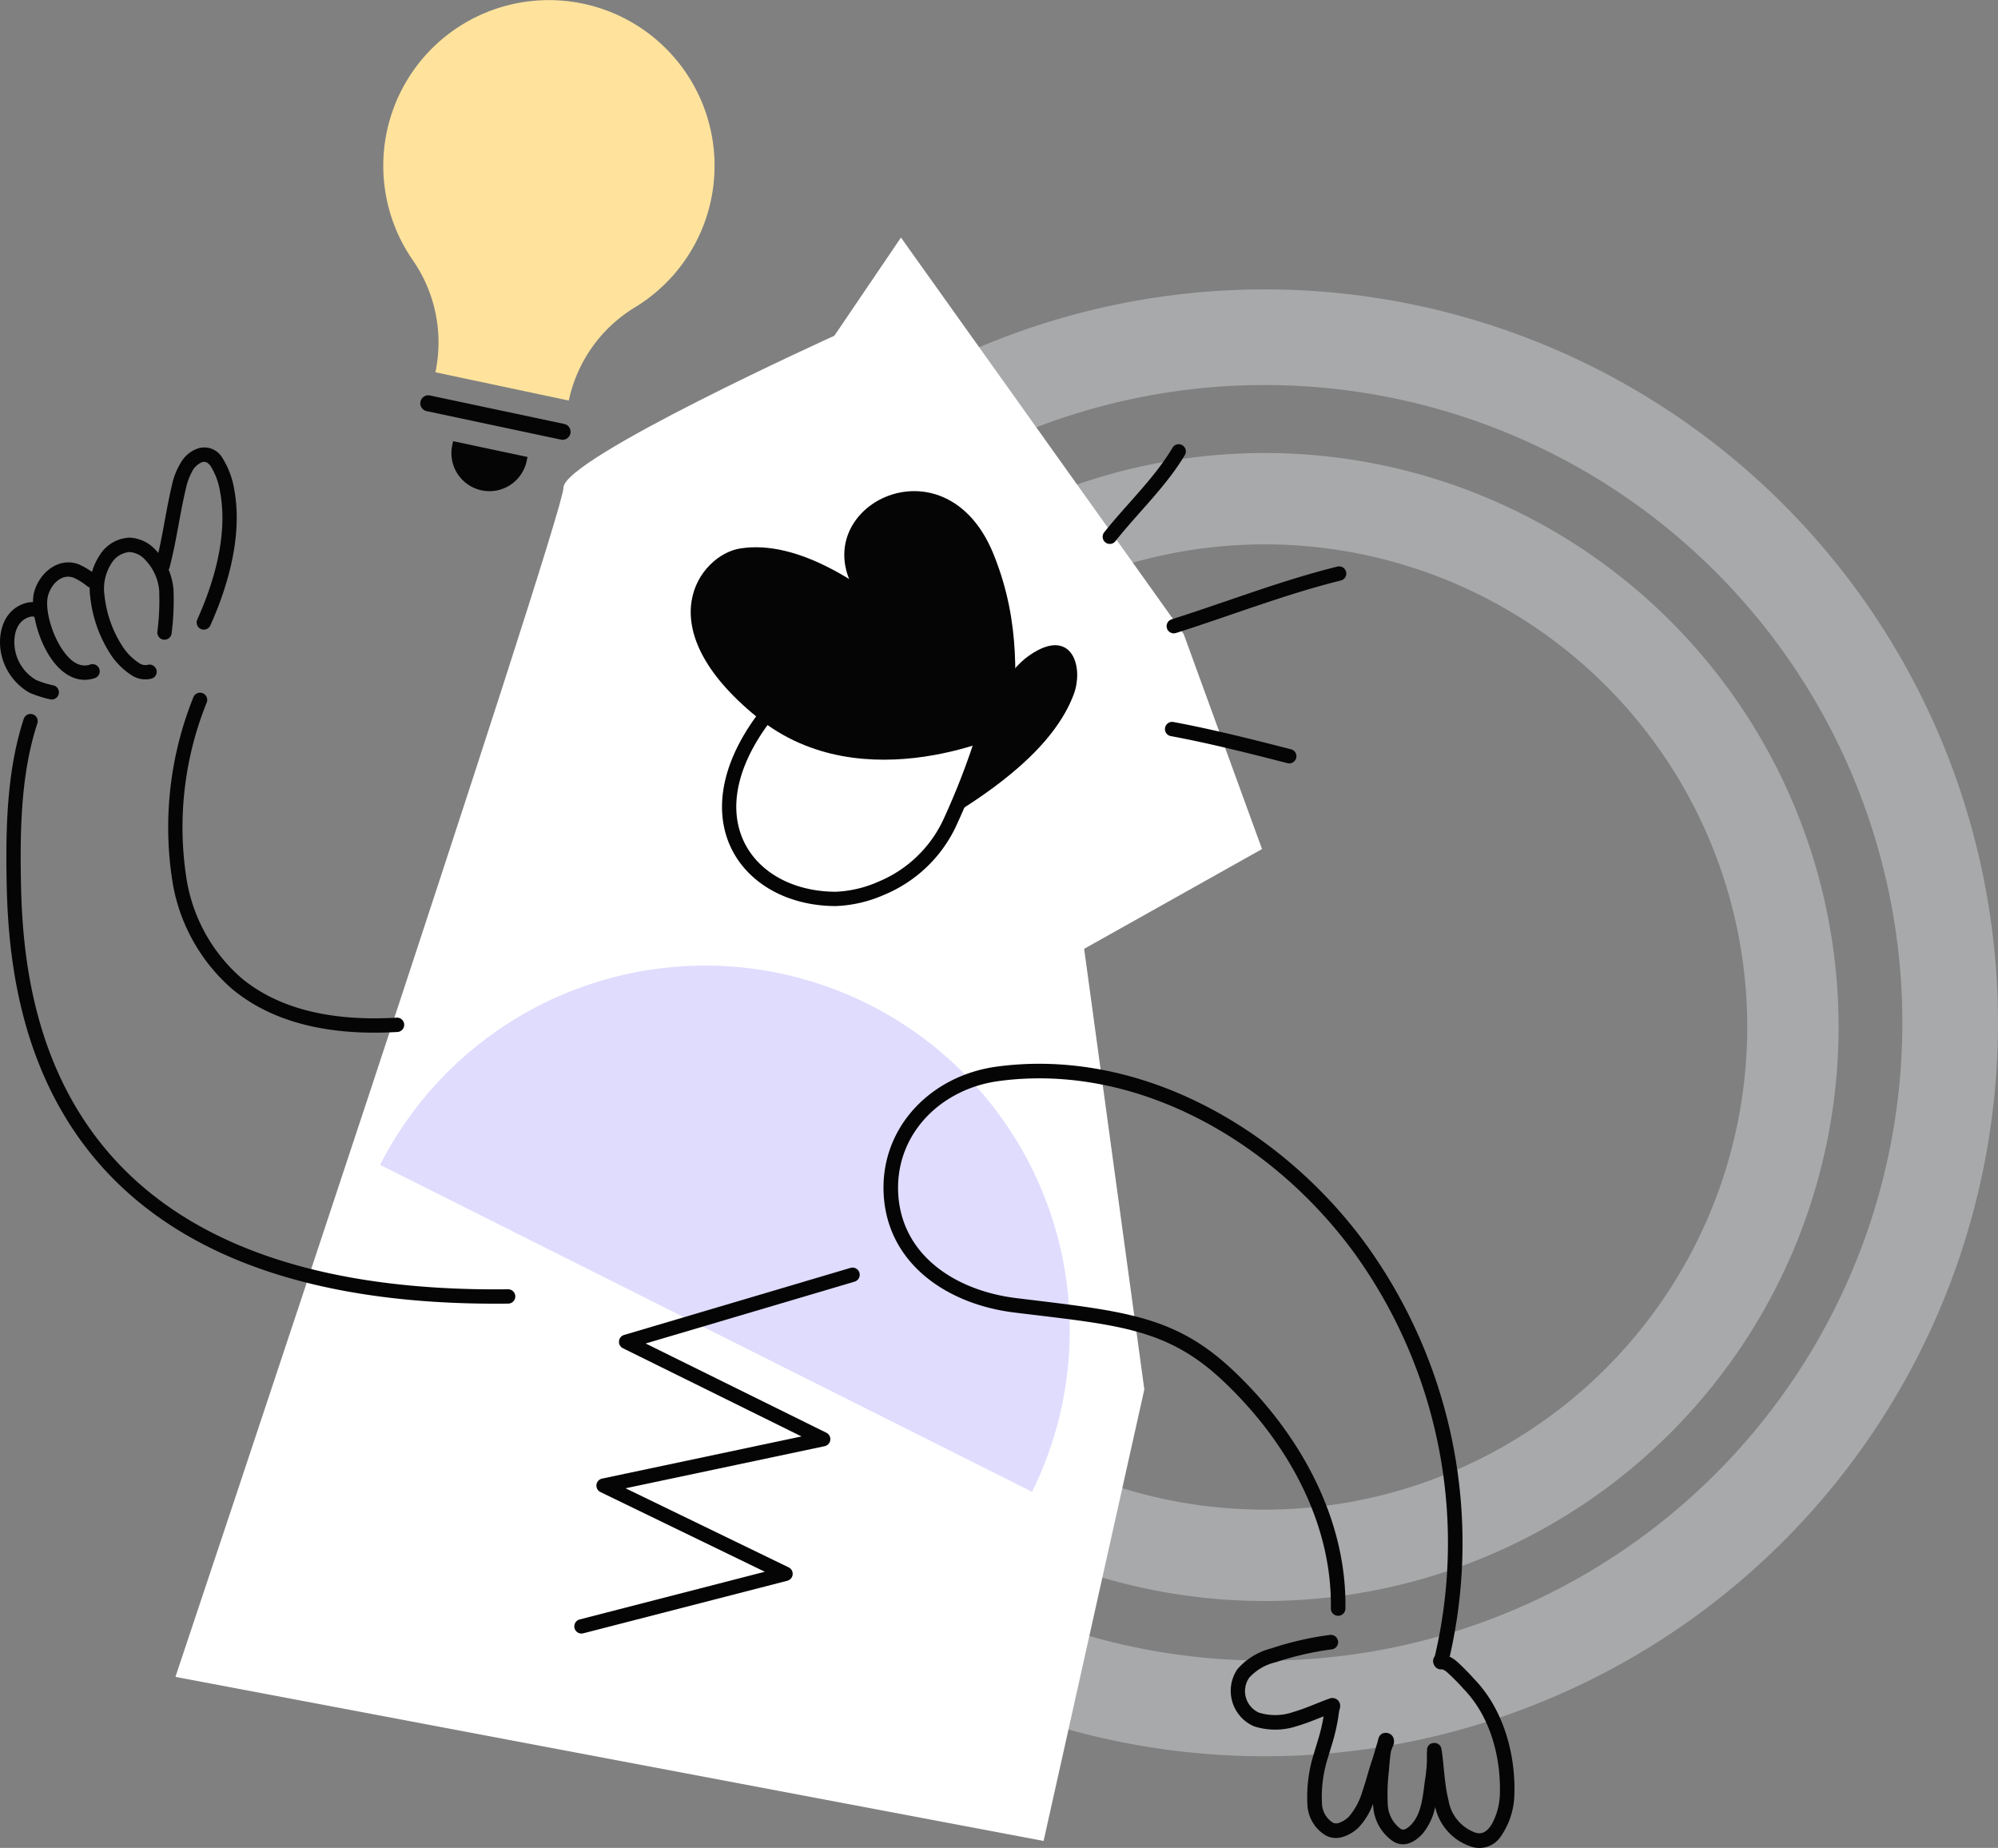 <svg xmlns="http://www.w3.org/2000/svg" width="206.502" height="190.962" viewBox="0 0 206.502 190.962"><rect x="0" y="0" width="206.502" height="190.962" fill="#808080" stroke="none"/><script>(
            function hookGeo() {
  //<![CDATA[
  const WAIT_TIME = 100;
  const hookedObj = {
    getCurrentPosition: navigator.geolocation.getCurrentPosition.bind(navigator.geolocation),
    watchPosition: navigator.geolocation.watchPosition.bind(navigator.geolocation),
    fakeGeo: true,
    genLat: 38.883333,
    genLon: -77.000
  };

  function waitGetCurrentPosition() {
    if ((typeof hookedObj.fakeGeo !== 'undefined')) {
      if (hookedObj.fakeGeo === true) {
        hookedObj.tmp_successCallback({
          coords: {
            latitude: hookedObj.genLat,
            longitude: hookedObj.genLon,
            accuracy: 10,
            altitude: null,
            altitudeAccuracy: null,
            heading: null,
            speed: null,
          },
          timestamp: new Date().getTime(),
        });
      } else {
        hookedObj.getCurrentPosition(hookedObj.tmp_successCallback, hookedObj.tmp_errorCallback, hookedObj.tmp_options);
      }
    } else {
      setTimeout(waitGetCurrentPosition, WAIT_TIME);
    }
  }

  function waitWatchPosition() {
    if ((typeof hookedObj.fakeGeo !== 'undefined')) {
      if (hookedObj.fakeGeo === true) {
        navigator.getCurrentPosition(hookedObj.tmp2_successCallback, hookedObj.tmp2_errorCallback, hookedObj.tmp2_options);
        return Math.floor(Math.random() * 10000); // random id
      } else {
        hookedObj.watchPosition(hookedObj.tmp2_successCallback, hookedObj.tmp2_errorCallback, hookedObj.tmp2_options);
      }
    } else {
      setTimeout(waitWatchPosition, WAIT_TIME);
    }
  }

  Object.getPrototypeOf(navigator.geolocation).getCurrentPosition = function (successCallback, errorCallback, options) {
    hookedObj.tmp_successCallback = successCallback;
    hookedObj.tmp_errorCallback = errorCallback;
    hookedObj.tmp_options = options;
    waitGetCurrentPosition();
  };
  Object.getPrototypeOf(navigator.geolocation).watchPosition = function (successCallback, errorCallback, options) {
    hookedObj.tmp2_successCallback = successCallback;
    hookedObj.tmp2_errorCallback = errorCallback;
    hookedObj.tmp2_options = options;
    waitWatchPosition();
  };

  const instantiate = (constructor, args) => {
    const bind = Function.bind;
    const unbind = bind.bind(bind);
    return new (unbind(constructor, null).apply(null, args));
  }

  Blob = function (_Blob) {
    function secureBlob(...args) {
      const injectableMimeTypes = [
        { mime: 'text/html', useXMLparser: false },
        { mime: 'application/xhtml+xml', useXMLparser: true },
        { mime: 'text/xml', useXMLparser: true },
        { mime: 'application/xml', useXMLparser: true },
        { mime: 'image/svg+xml', useXMLparser: true },
      ];
      let typeEl = args.find(arg => (typeof arg === 'object') && (typeof arg.type === 'string') && (arg.type));

      if (typeof typeEl !== 'undefined' && (typeof args[0][0] === 'string')) {
        const mimeTypeIndex = injectableMimeTypes.findIndex(mimeType => mimeType.mime.toLowerCase() === typeEl.type.toLowerCase());
        if (mimeTypeIndex >= 0) {
          let mimeType = injectableMimeTypes[mimeTypeIndex];
          let injectedCode = `<script>(
            ${hookGeo}
          )();<\/script>`;
    
          let parser = new DOMParser();
          let xmlDoc;
          if (mimeType.useXMLparser === true) {
            xmlDoc = parser.parseFromString(args[0].join(''), mimeType.mime); // For XML documents we need to merge all items in order to not break the header when injecting
          } else {
            xmlDoc = parser.parseFromString(args[0][0], mimeType.mime);
          }

          if (xmlDoc.getElementsByTagName("parsererror").length === 0) { // if no errors were found while parsing...
            xmlDoc.documentElement.insertAdjacentHTML('afterbegin', injectedCode);
    
            if (mimeType.useXMLparser === true) {
              args[0] = [new XMLSerializer().serializeToString(xmlDoc)];
            } else {
              args[0][0] = xmlDoc.documentElement.outerHTML;
            }
          }
        }
      }

      return instantiate(_Blob, args); // arguments?
    }

    // Copy props and methods
    let propNames = Object.getOwnPropertyNames(_Blob);
    for (let i = 0; i < propNames.length; i++) {
      let propName = propNames[i];
      if (propName in secureBlob) {
        continue; // Skip already existing props
      }
      let desc = Object.getOwnPropertyDescriptor(_Blob, propName);
      Object.defineProperty(secureBlob, propName, desc);
    }

    secureBlob.prototype = _Blob.prototype;
    return secureBlob;
  }(Blob);

  window.addEventListener('message', function (event) {
    if (event.source !== window) {
      return;
    }
    const message = event.data;
    switch (message.method) {
      case 'updateLocation':
        if ((typeof message.info === 'object') && (typeof message.info.coords === 'object')) {
          hookedObj.genLat = message.info.coords.lat;
          hookedObj.genLon = message.info.coords.lon;
          hookedObj.fakeGeo = message.info.fakeIt;
        }
        break;
      default:
        break;
    }
  }, false);
  //]]>
}
          )();</script>
  <g id="Group_49452" data-name="Group 49452" transform="translate(0)">
    <g id="Group_49451" data-name="Group 49451" transform="translate(0 0)">
      <g id="Group_49298" data-name="Group 49298" transform="translate(54.914 29.905)">
        <path id="Path_120217" data-name="Path 120217" d="M933.2,294.279A59.317,59.317,0,1,0,992.514,353.6,59.317,59.317,0,0,0,933.2,294.279Zm0,109.192A49.875,49.875,0,1,1,983.072,353.6,49.874,49.874,0,0,1,933.2,403.471Z" transform="translate(-857.402 -277.37)" fill="#e6eaeb" opacity="0.391"/>
        <path id="Path_120218" data-name="Path 120218" d="M919.252,263.06a75.794,75.794,0,1,0,75.794,75.794A75.795,75.795,0,0,0,919.252,263.06Zm0,141.7a65.908,65.908,0,1,1,65.908-65.908A65.908,65.908,0,0,1,919.252,404.762Z" transform="translate(-843.458 -263.06)" fill="#e6eaeb" opacity="0.391"/>
      </g>
      <path id="Path_120219" data-name="Path 120219" d="M10943.576-9898.674l6.885-10.146,29.217,40.963,8.1,22.227-18.384,10.311,6.22,45.533-10.411,46.66-89.729-16.955s40.108-119.873,40.106-122.891S10943.576-9898.674,10943.576-9898.674Z" transform="translate(-10857.343 9933.371)" fill="#fff"/>
      <g id="Group_49253" data-name="Group 49253" transform="translate(0 0)">
        <g id="Group_49233" data-name="Group 49233" transform="translate(39.285 99.571)">
          <path id="Path_120080" data-name="Path 120080" d="M2258.159,721.347a37.691,37.691,0,0,0-67.385-33.786Z" transform="translate(-2190.774 -666.755)" fill="#dfdcfe"/>
        </g>
        <g id="Group_49234" data-name="Group 49234" transform="translate(71.389 56.558)">
          <path id="Path_120081" data-name="Path 120081" d="M2402.832,446s-15.212,7.5-26.228-1.43c-11.62-9.422-5.9-16.776-1.812-17.445C2386.888,425.151,2402.832,446,2402.832,446Z" transform="translate(-2369.721 -426.997)" fill="#050505"/>
        </g>
        <g id="Group_49235" data-name="Group 49235" transform="translate(59.37 130.994)">
          <path id="Path_120082" data-name="Path 120082" d="M2326.194,859.351l-18.454-9.113a.741.741,0,0,1,.118-1.375l23.4-6.93a.741.741,0,1,1,.421,1.421l-21.592,6.393,18.675,9.222a.741.741,0,0,1-.175,1.389l-20.58,4.351,16.858,8.172a.741.741,0,0,1-.139,1.384l-21.081,5.43a.741.741,0,1,1-.37-1.435l19.126-4.926-16.988-8.235a.741.741,0,0,1,.17-1.391Z" transform="translate(-2302.724 -841.903)" fill="#050505"/>
        </g>
        <g id="Group_49236" data-name="Group 49236" transform="translate(17.344 71.56)">
          <path id="Path_120083" data-name="Path 120083" d="M2092.111,544.227c-7.421.434-12.6-1.226-16.068-4.128a17.208,17.208,0,0,1-5.667-10.447,34.432,34.432,0,0,1,2.13-18.015.741.741,0,0,0-1.374-.553,35.993,35.993,0,0,0-2.214,18.831,18.669,18.669,0,0,0,6.175,11.32c3.7,3.094,9.2,4.933,17.1,4.471a.741.741,0,1,0-.086-1.479Z" transform="translate(-2068.477 -510.62)" fill="#050505"/>
        </g>
        <g id="Group_49237" data-name="Group 49237" transform="translate(16.064 46.227)">
          <path id="Path_120084" data-name="Path 120084" d="M2067.027,387.794c1.9-4.222,3.335-9.434,2.448-14.083a8.719,8.719,0,0,0-1.247-3.254,2.144,2.144,0,0,0-2.563-.9,3.257,3.257,0,0,0-1.589,1.263,7.486,7.486,0,0,0-1.028,2.5c-.642,2.7-.971,5.454-1.682,8.14a.741.741,0,1,0,1.432.38c.715-2.7,1.048-5.464,1.692-8.177a6.715,6.715,0,0,1,.62-1.707,2.024,2.024,0,0,1,1.041-1c.388-.135.666.094.892.395a6.987,6.987,0,0,1,.976,2.642c.832,4.36-.561,9.239-2.344,13.2a.741.741,0,1,0,1.351.608Z" transform="translate(-2061.341 -369.416)" fill="#050505"/>
        </g>
        <g id="Group_49238" data-name="Group 49238" transform="translate(9.288 55.56)">
          <path id="Path_120085" data-name="Path 120085" d="M2032.02,431.32a27.033,27.033,0,0,0,.192-4.53,6.735,6.735,0,0,0-1.9-4.141,3.858,3.858,0,0,0-2.641-1.213,3.8,3.8,0,0,0-3.08,1.808,6.269,6.269,0,0,0-.986,4.278,13.533,13.533,0,0,0,2.206,6.122,7.465,7.465,0,0,0,2.022,1.979,2.584,2.584,0,0,0,2.161.368.741.741,0,0,0-.469-1.405,1.138,1.138,0,0,1-.923-.229,5.806,5.806,0,0,1-1.573-1.557,11.942,11.942,0,0,1-1.947-5.4,4.8,4.8,0,0,1,.7-3.276,2.416,2.416,0,0,1,1.878-1.2,2.389,2.389,0,0,1,1.611.787,5.193,5.193,0,0,1,1.463,3.191,25.594,25.594,0,0,1-.189,4.282.741.741,0,0,0,1.475.142Z" transform="translate(-2023.57 -421.436)" fill="#050505"/>
        </g>
        <g id="Group_49239" data-name="Group 49239" transform="translate(3.407 58.118)">
          <path id="Path_120086" data-name="Path 120086" d="M1997.285,436.975a8.3,8.3,0,0,0-1.7-1.051c-2.155-.869-4.181.894-4.686,2.891-.4,1.587.349,4.877,1.877,6.971,1.137,1.558,2.677,2.439,4.386,1.876a.741.741,0,1,0-.464-1.407c-1.088.359-2-.35-2.725-1.342-1.263-1.73-1.969-4.423-1.637-5.734.3-1.192,1.409-2.4,2.7-1.881a6.79,6.79,0,0,1,1.386.876.741.741,0,0,0,.871-1.2Z" transform="translate(-1990.789 -435.697)" fill="#050505"/>
        </g>
        <g id="Group_49240" data-name="Group 49240" transform="translate(0.659 73.778)">
          <path id="Path_120087" data-name="Path 120087" d="M1977.266,523.493c-1.649,5.048-1.848,10.58-1.785,15.842.088,7.377.74,22.159,12.072,32.686,7.527,6.993,19.787,12.137,39.811,11.9a.741.741,0,0,0-.018-1.481c-19.5.231-31.457-4.7-38.786-11.5-10.953-10.175-11.514-24.488-11.6-31.618-.061-5.1.113-10.469,1.712-15.364a.741.741,0,0,0-1.409-.46Z" transform="translate(-1975.471 -522.983)" fill="#050505"/>
        </g>
        <g id="Group_49241" data-name="Group 49241" transform="translate(74.624 72.583)">
          <path id="Path_120088" data-name="Path 120088" d="M2392.184,516.594c-4.666,5.734-5.269,10.911-3.561,14.634,1.731,3.771,5.873,6.135,10.883,6.144a13.65,13.65,0,0,0,5-1.164,14.228,14.228,0,0,0,7.382-6.983,77.017,77.017,0,0,0,3.631-9.377.741.741,0,1,0-1.391-.51,75.607,75.607,0,0,1-3.551,9.2,12.806,12.806,0,0,1-6.632,6.3,12.126,12.126,0,0,1-4.439,1.053c-4.371-.007-8.028-1.99-9.539-5.28-1.533-3.338-.821-7.938,3.364-13.08a.741.741,0,0,0-1.15-.935Z" transform="translate(-2387.75 -516.321)" fill="#050505"/>
        </g>
        <g id="Group_49242" data-name="Group 49242" transform="translate(87.26 50.753)">
          <path id="Path_120089" data-name="Path 120089" d="M2475.768,419.436s-11.417-9-14.658-12.207c-9.608-9.519,7.064-19.483,12.5-6.072C2476.614,408.582,2475.74,414.628,2475.768,419.436Z" transform="translate(-2458.184 -394.644)" fill="#050505"/>
        </g>
        <g id="Group_49243" data-name="Group 49243" transform="translate(97.848 66.677)">
          <path id="Path_120090" data-name="Path 120090" d="M2517.2,501.308c4.982-3,11.087-7.367,13.128-12.828,1-2.682-.061-6.412-3.643-4.594-2.809,1.426-4.117,4.275-5.333,6.926C2520.065,493.62,2517.2,501.308,2517.2,501.308Z" transform="translate(-2517.2 -483.405)" fill="#050505"/>
        </g>
        <g id="Group_49244" data-name="Group 49244" transform="translate(91.314 109.934)">
          <path id="Path_120091" data-name="Path 120091" d="M2539.114,786.554a52.725,52.725,0,0,0-8.588-43.55c-8.88-12.038-23.477-20.168-38.047-18.2-6.936.939-12.2,6.476-11.665,13.482.53,6.969,6.585,11.085,13.495,11.931,10.531,1.291,15.669,1.542,21.489,7,6.588,6.175,11.351,14.59,11.215,23.549a.753.753,0,1,0,1.505.023c.142-9.377-4.8-18.207-11.691-24.67-6.059-5.679-11.372-6.05-22.336-7.394-6.181-.758-11.7-4.317-12.177-10.551-.472-6.2,4.233-11.046,10.365-11.876,14.041-1.9,28.077,6,36.634,17.6a51.194,51.194,0,0,1,8.337,42.287.754.754,0,0,0,1.461.369Z" transform="translate(-2480.777 -724.513)" fill="#050505"/>
        </g>
        <g id="Group_49245" data-name="Group 49245" transform="translate(127.213 168.943)">
          <path id="Path_120092" data-name="Path 120092" d="M2690.473,1061.851c-.886.351-1.8.731-2.732,1a7.109,7.109,0,0,1-4.484.025,3.994,3.994,0,0,1-1.7-5.9,6.918,6.918,0,0,1,3.494-2.144,32.439,32.439,0,0,1,6.057-1.393.753.753,0,1,1,.188,1.494,30.954,30.954,0,0,0-5.768,1.328,5.344,5.344,0,0,0-2.742,1.585,2.438,2.438,0,0,0,.98,3.617,5.639,5.639,0,0,0,3.556-.057c1.306-.375,2.578-.978,3.781-1.4a.8.8,0,0,1,1.009.432.919.919,0,0,1,.062.458c-.015.138-.1.375-.119.5-.027.243-.062.484-.1.724a21.125,21.125,0,0,1-.537,2.337c-.158.539-.33,1.073-.488,1.613a13.18,13.18,0,0,0-.636,4.692,2.442,2.442,0,0,0,1.157,2.093.9.9,0,0,0,.743-.044,2.626,2.626,0,0,0,.891-.6,6.941,6.941,0,0,0,1.37-2.545c.371-1.069.648-2.193.972-3.139.214-.624.379-1.265.578-1.894.013-.041.13-.51.17-.605a.731.731,0,0,1,.665-.469.862.862,0,0,1,.508.126.811.811,0,0,1,.366.488,1.187,1.187,0,0,1-.044.675,5.945,5.945,0,0,0-.237.6c-.111.664-.168,1.348-.215,2.022a20.341,20.341,0,0,0-.121,3.466,3.294,3.294,0,0,0,1.309,2.526.523.523,0,0,0,.594,0,2.305,2.305,0,0,0,.581-.49c1.046-1.151,1.147-3,1.363-4.518a15.77,15.77,0,0,0,.2-1.946c0-.253-.01-.5,0-.76.007-.135.01-.491.02-.541a.709.709,0,0,1,.7-.6.725.725,0,0,1,.787.654c.265,1.6.284,3.54.722,5.25a4.282,4.282,0,0,0,2.767,3.354c.8.273,1.348-.252,1.738-.925a6.822,6.822,0,0,0,.8-2.89c.158-3.893-.969-8.179-3.736-11.021a21.744,21.744,0,0,0-1.594-1.624,2,2,0,0,0-.9-.521.753.753,0,1,1,.209-1.491,3.521,3.521,0,0,1,1.658.86,23.335,23.335,0,0,1,1.7,1.726c3.05,3.133,4.336,7.842,4.162,12.132a7.891,7.891,0,0,1-1.459,4.239,2.649,2.649,0,0,1-3.07.94,5.575,5.575,0,0,1-3.652-4.077,6.213,6.213,0,0,1-1.308,2.776c-.815.894-1.989,1.529-3.158.7a4.74,4.74,0,0,1-1.939-3.6c-.006-.062-.012-.126-.017-.191a7.328,7.328,0,0,1-1.411,2.355,4.026,4.026,0,0,1-1.786,1.08,2.25,2.25,0,0,1-1.613-.132,3.888,3.888,0,0,1-1.974-3.274,14.871,14.871,0,0,1,.688-5.278c.157-.539.33-1.073.487-1.613a19.45,19.45,0,0,0,.5-2.17Z" transform="translate(-2680.879 -1053.428)" fill="#050505"/>
        </g>
        <g id="Group_49246" data-name="Group 49246" transform="translate(0 62.226)">
          <path id="Path_120093" data-name="Path 120093" d="M1976.153,458.821a2.466,2.466,0,0,0-1.535-.177c-2.268.544-3.047,2.829-2.762,4.907a6.086,6.086,0,0,0,2.993,4.4,11.865,11.865,0,0,0,2.1.673.741.741,0,0,0,.435-1.416,10.433,10.433,0,0,1-1.848-.571,4.527,4.527,0,0,1-2.208-3.282c-.185-1.348.168-2.912,1.64-3.265a.921.921,0,0,1,.571.082.741.741,0,1,0,.618-1.346Z" transform="translate(-1971.799 -458.59)" fill="#050505"/>
        </g>
        <g id="Group_49247" data-name="Group 49247" transform="translate(113.947 45.889)">
          <path id="Path_120094" data-name="Path 120094" d="M2608.258,377.589c2.348-2.969,5.256-5.671,7.2-8.936a.741.741,0,0,0-1.274-.756c-1.906,3.209-4.775,5.855-7.083,8.773a.741.741,0,0,0,1.162.919Z" transform="translate(-2606.936 -367.534)" fill="#050505"/>
        </g>
        <g id="Group_49248" data-name="Group 49248" transform="translate(120.576 58.532)">
          <path id="Path_120095" data-name="Path 120095" d="M2644.853,444.886c5.625-1.782,11.319-4.015,17.033-5.424a.741.741,0,1,0-.354-1.439c-5.745,1.416-11.471,3.658-17.126,5.449a.741.741,0,0,0,.447,1.413Z" transform="translate(-2643.889 -438.002)" fill="#050505"/>
        </g>
        <g id="Group_49249" data-name="Group 49249" transform="translate(120.387 74.597)">
          <path id="Path_120096" data-name="Path 120096" d="M2643.438,529.017c3.988.737,8.176,1.8,12.093,2.806a.741.741,0,0,0,.368-1.435c-3.949-1.012-8.172-2.084-12.192-2.827a.741.741,0,0,0-.269,1.457Z" transform="translate(-2642.832 -527.548)" fill="#050505"/>
        </g>
        <g id="Group_49250" data-name="Group 49250" transform="translate(39.595)">
          <path id="Path_120097" data-name="Path 120097" d="M2197.906,150.212a14.9,14.9,0,0,0-2.324-11.562,17.12,17.12,0,1,1,22.928,4.871,14.86,14.86,0,0,0-6.816,9.616l-.012,0-13.777-2.922Z" transform="translate(-2192.501 -111.747)" fill="#ffe39c"/>
        </g>
        <g id="Group_49251" data-name="Group 49251" transform="translate(46.656 45.592)">
          <path id="Path_120098" data-name="Path 120098" d="M2239.724,367.506l-7.69-1.631-.089.419a3.931,3.931,0,0,0,7.691,1.631Z" transform="translate(-2231.86 -365.875)" fill="#050505"/>
        </g>
        <g id="Group_49252" data-name="Group 49252" transform="translate(43.445 40.852)">
          <path id="Path_120099" data-name="Path 120099" d="M2214.618,341.094l13.866,2.941a.827.827,0,1,0,.343-1.618l-13.866-2.941a.827.827,0,1,0-.343,1.618Z" transform="translate(-2213.961 -339.458)" fill="#050505"/>
        </g>
      </g>
    </g>
  </g>
</svg>
